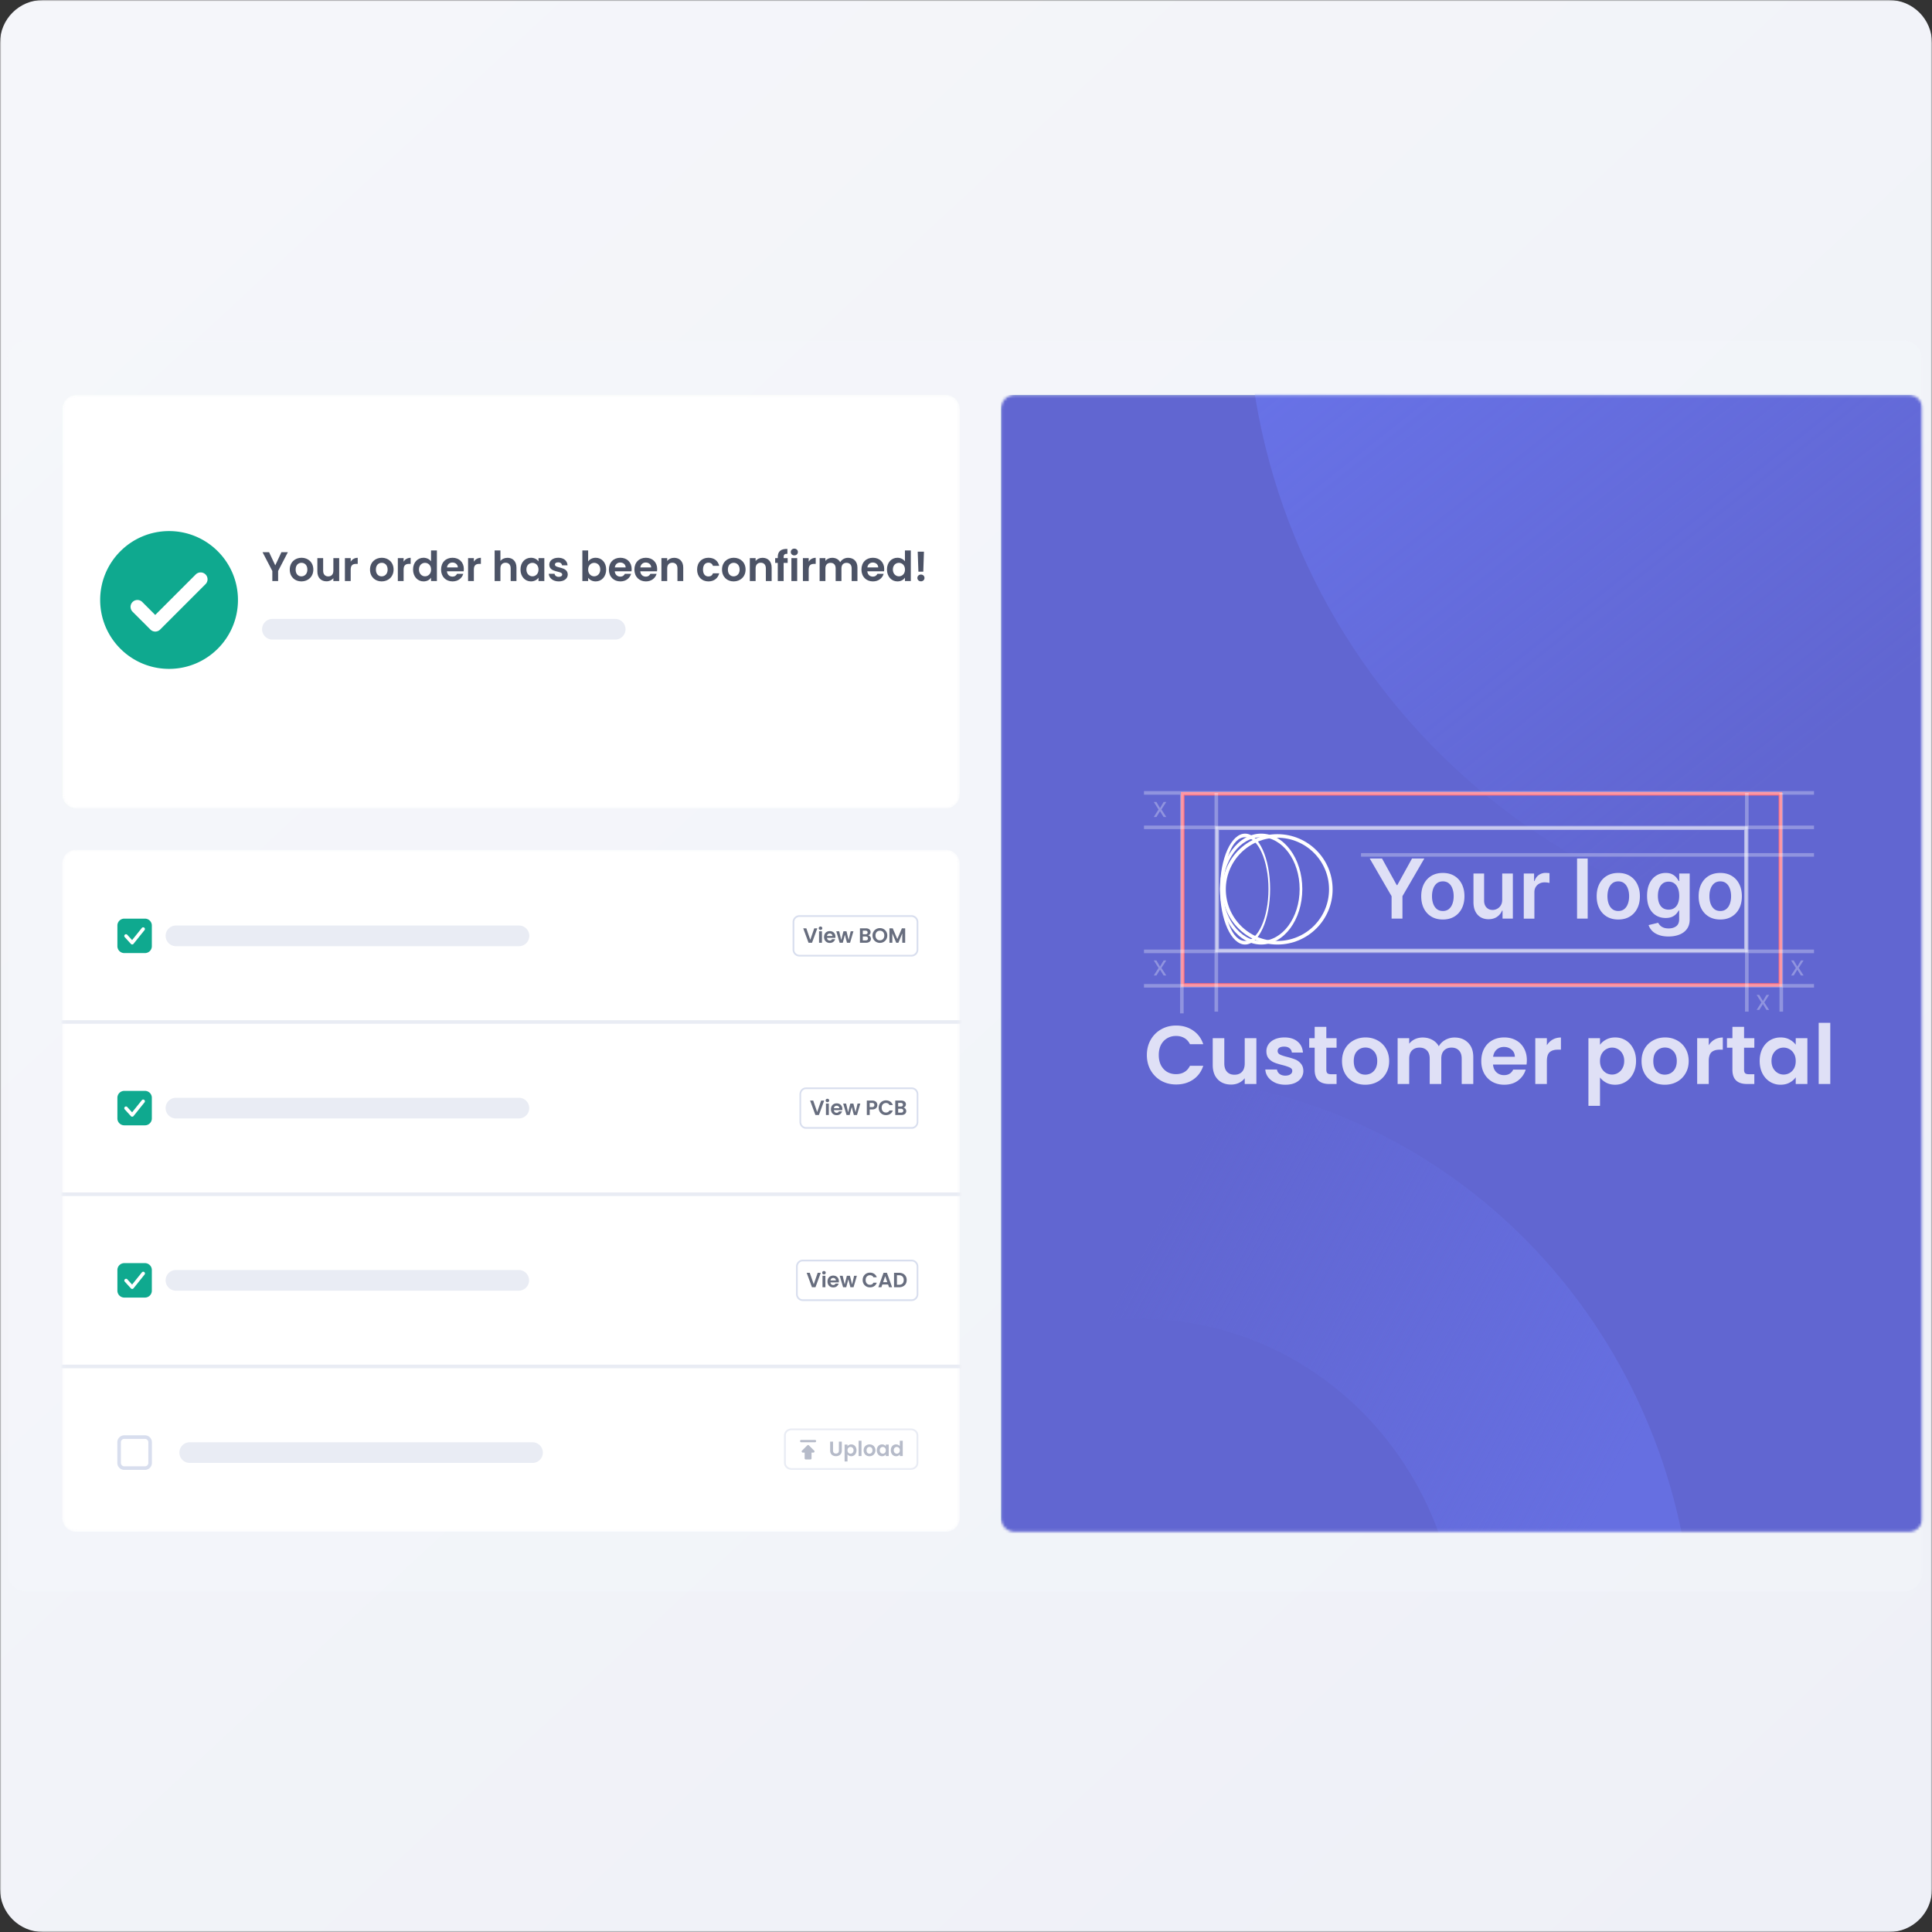 <svg xmlns="http://www.w3.org/2000/svg" width="720" height="720" fill="none"><rect width="100%" height="100%" fill="#333333" stroke="none"/><g clip-path="url(#a)"><mask id="b" width="720" height="720" x="0" y="0" maskUnits="userSpaceOnUse" style="mask-type:luminance"><path fill="#fff" d="M720 0H0v720h720V0z"/></mask><g mask="url(#b)"><path fill="url(#c)" d="M704 0H16C7.163 0 0 7.163 0 16v688c0 8.837 7.163 16 16 16h688c8.837 0 16-7.163 16-16V16c0-8.837-7.163-16-16-16z"/><mask id="d" width="715" height="468" x="2" y="126" maskUnits="userSpaceOnUse" style="mask-type:luminance"><path fill="#fff" d="M716.468 126.667H2.667v466.666h713.801V126.667z"/></mask><g mask="url(#d)"><path fill="#F5F6FA" fill-opacity=".3" d="M2.667 134.369a7.702 7.702 0 0 1 7.703-7.702h698.395a7.701 7.701 0 0 1 7.703 7.702V585.63a7.702 7.702 0 0 1-7.703 7.703H10.37a7.703 7.703 0 0 1-7.703-7.703V134.369z"/><mask id="e" width="335" height="255" x="23" y="316" maskUnits="userSpaceOnUse" style="mask-type:luminance"><path fill="#fff" d="M352.507 316.67H28.344a5.136 5.136 0 0 0-5.136 5.136V565.73c0 2.838 2.3 5.136 5.136 5.136h324.163a5.135 5.135 0 0 0 5.136-5.136V321.806c0-2.836-2.3-5.136-5.136-5.136z"/></mask><g mask="url(#e)"><path fill="#fff" d="M352.507 316.67H28.344a5.136 5.136 0 0 0-5.136 5.136V565.73c0 2.838 2.3 5.136 5.136 5.136h324.163a5.135 5.135 0 0 0 5.136-5.136V321.806c0-2.836-2.3-5.136-5.136-5.136z"/><path fill="#D8DEEE" fill-rule="evenodd" d="M46.318 536.228a1.26 1.26 0 0 0-1.26 1.26v7.703a1.26 1.26 0 0 0 1.26 1.258h7.703a1.26 1.26 0 0 0 1.259-1.258v-7.703a1.26 1.26 0 0 0-1.26-1.26h-7.702zm-2.593 1.26a2.593 2.593 0 0 1 2.593-2.593h7.703a2.593 2.593 0 0 1 2.592 2.593v7.703a2.592 2.592 0 0 1-2.592 2.592h-7.703a2.592 2.592 0 0 1-2.593-2.592v-7.703z" clip-rule="evenodd"/><path fill="#0FA98F" d="M54.02 342.348h-7.702a2.567 2.567 0 0 0-2.568 2.566v7.704a2.567 2.567 0 0 0 2.568 2.567h7.703a2.567 2.567 0 0 0 2.567-2.567v-7.704a2.567 2.567 0 0 0-2.568-2.566z"/><path fill="#fff" d="M53.88 346.601a.643.643 0 0 0-1.002-.804l-3.65 4.549-1.793-1.973a.641.641 0 1 0-.95.864l2.3 2.529a.641.641 0 0 0 .975-.03l4.12-5.135z"/><path fill="#E9ECF4" d="M193.315 344.916H65.575a3.85 3.85 0 1 0 0 7.702h127.74a3.852 3.852 0 1 0 0-7.702z"/><path fill="#0FA98F" d="M54.02 406.539h-7.702a2.567 2.567 0 0 0-2.568 2.568v7.702a2.567 2.567 0 0 0 2.568 2.567h7.703a2.567 2.567 0 0 0 2.567-2.567v-7.702a2.567 2.567 0 0 0-2.568-2.568z"/><path fill="#fff" d="M53.88 410.792a.643.643 0 0 0-1.002-.804l-3.65 4.549-1.793-1.973a.641.641 0 1 0-.95.864l2.3 2.529a.637.637 0 0 0 .494.209.638.638 0 0 0 .481-.24l4.12-5.134z"/><path fill="#E9ECF4" d="M193.315 409.106H65.575a3.851 3.851 0 1 0 0 7.703h127.74a3.852 3.852 0 1 0 0-7.703z"/><path fill="#0FA98F" d="M54.02 470.729h-7.702a2.567 2.567 0 0 0-2.568 2.568V481a2.567 2.567 0 0 0 2.568 2.566h7.703A2.567 2.567 0 0 0 56.587 481v-7.703a2.567 2.567 0 0 0-2.568-2.568z"/><path fill="#fff" d="M53.88 474.982a.641.641 0 0 0-1.002-.804l-3.65 4.55-1.793-1.974a.643.643 0 0 0-.95.864l2.3 2.53a.64.64 0 0 0 .975-.031l4.12-5.135z"/><path fill="#E9ECF4" d="M193.315 473.297H65.575a3.851 3.851 0 1 0 0 7.703h127.74a3.851 3.851 0 1 0 0-7.703zm5.134 64.191H70.709a3.85 3.85 0 1 0 0 7.702h127.74a3.851 3.851 0 0 0 0-7.702z"/><path fill="#E9ECF4" fill-rule="evenodd" d="M536.413 381.528H21.604v-1.334h514.809v1.334zm0 64.192H21.604v-1.334h514.809v1.334zm0 64.19H21.604v-1.333h514.809v1.333z" clip-rule="evenodd"/><path fill="#fff" d="M339.669 341.064h-41.724a2.568 2.568 0 0 0-2.568 2.568v10.269a2.568 2.568 0 0 0 2.568 2.568h41.724a2.568 2.568 0 0 0 2.568-2.568v-10.269a2.568 2.568 0 0 0-2.568-2.568z"/><path fill="#676D7E" d="m304.591 345.957-1.972 5.376h-1.31l-1.972-5.376h1.155l1.48 4.275 1.471-4.275h1.148zm1.193.601a.68.68 0 0 1-.477-.177.618.618 0 0 1-.186-.455c0-.18.062-.329.186-.446a.657.657 0 0 1 .477-.186c.189 0 .347.062.469.186.13.117.194.266.194.446s-.064.331-.194.455a.654.654 0 0 1-.469.177zm.532.508v4.267h-1.079v-4.267h1.079zm5.032 2.042c0 .153-.011.292-.031.416h-3.12c.026.308.134.549.324.724.19.174.423.261.7.261.402 0 .687-.172.856-.516h1.163c-.123.411-.36.751-.708 1.017-.349.262-.779.392-1.287.392a2.27 2.27 0 0 1-1.109-.269 1.987 1.987 0 0 1-.763-.777 2.4 2.4 0 0 1-.269-1.156c0-.442.089-.83.269-1.163.18-.333.431-.591.755-.771a2.26 2.26 0 0 1 1.117-.269c.406 0 .768.087 1.086.261.324.175.573.424.748.748.18.319.269.686.269 1.102zm-1.117-.308a.85.85 0 0 0-.3-.663 1.057 1.057 0 0 0-.716-.255.987.987 0 0 0-.679.247c-.179.16-.289.383-.331.671h2.026zm7.82-1.734-1.248 4.267h-1.163l-.779-2.98-.777 2.98h-1.171l-1.256-4.267h1.094l.756 3.251.816-3.251h1.14l.801 3.243.755-3.243h1.032zm5.469 1.51c.304.057.552.208.748.454.195.247.292.53.292.848 0 .287-.072.542-.215.763a1.401 1.401 0 0 1-.609.508 2.247 2.247 0 0 1-.947.184h-2.318v-5.376h2.217c.365 0 .679.059.94.177.268.118.468.283.601.494.139.21.208.449.208.716 0 .313-.085.574-.254.785-.164.211-.386.36-.663.447zm-1.972-.4h.987c.256 0 .454-.058.593-.17.139-.118.208-.285.208-.501 0-.216-.069-.383-.208-.5-.139-.119-.337-.177-.593-.177h-.987v1.348zm1.087 2.28c.261 0 .465-.062.608-.186.149-.122.224-.297.224-.524 0-.23-.078-.41-.231-.538-.155-.134-.363-.2-.624-.2h-1.064v1.448h1.087zm5.281.932a2.79 2.79 0 0 1-1.387-.355 2.657 2.657 0 0 1-1.001-.979 2.76 2.76 0 0 1-.371-1.424 2.71 2.71 0 0 1 1.372-2.396 2.79 2.79 0 0 1 1.387-.354c.508 0 .971.118 1.387.354.42.236.752.566.993.986.247.416.369.886.369 1.41 0 .528-.122 1.004-.369 1.424a2.6 2.6 0 0 1-.993.979 2.794 2.794 0 0 1-1.387.355zm0-.963c.323 0 .608-.072.855-.216.246-.149.438-.36.577-.632.139-.272.208-.588.208-.947 0-.36-.069-.673-.208-.94a1.486 1.486 0 0 0-.577-.624 1.666 1.666 0 0 0-.855-.216c-.324 0-.612.072-.863.216-.246.144-.44.352-.578.624-.139.267-.208.58-.208.94 0 .359.069.675.208.947.138.272.332.483.578.632.251.144.539.216.863.216zm9.413-4.468v5.376h-1.077v-3.496l-1.441 3.496h-.816l-1.448-3.496v3.496h-1.079v-5.376h1.224l1.711 3.997 1.71-3.997h1.216z"/><path fill="#fff" d="M339.669 405.254h-39.156a2.568 2.568 0 0 0-2.568 2.568v10.271a2.568 2.568 0 0 0 2.568 2.567h39.156a2.567 2.567 0 0 0 2.568-2.567v-10.271a2.568 2.568 0 0 0-2.568-2.568z"/><path fill="#676D7E" d="m307.159 410.148-1.972 5.377h-1.31l-1.972-5.377h1.155l1.48 4.274 1.471-4.274h1.148zm1.193.601a.676.676 0 0 1-.477-.178.616.616 0 0 1-.186-.454c0-.18.062-.33.186-.447a.656.656 0 0 1 .477-.185c.189 0 .347.061.469.185a.582.582 0 0 1 .194.447c0 .18-.066.33-.194.454a.65.65 0 0 1-.469.178zm.531.508v4.268h-1.078v-4.268h1.078zm5.033 2.041c0 .154-.011.292-.031.416h-3.12c.026.308.134.55.324.724.19.175.423.262.7.262.402 0 .686-.172.856-.516h1.163c-.124.41-.36.75-.709 1.017-.35.261-.778.393-1.286.393-.412 0-.781-.09-1.109-.27a1.97 1.97 0 0 1-.763-.778 2.392 2.392 0 0 1-.269-1.156c0-.441.089-.829.269-1.163.18-.333.431-.59.755-.77a2.26 2.26 0 0 1 1.117-.269c.406 0 .767.086 1.086.261.324.175.573.424.748.748.178.319.269.685.269 1.101zm-1.117-.308a.849.849 0 0 0-.3-.662 1.057 1.057 0 0 0-.718-.255.985.985 0 0 0-.677.246c-.18.16-.291.383-.331.671h2.026zm7.82-1.733-1.248 4.268h-1.163l-.779-2.982-.777 2.982h-1.172l-1.255-4.268h1.094l.754 3.251.818-3.251h1.14l.801 3.243.755-3.243h1.032zm6.34.555c0 .288-.07.557-.208.809a1.481 1.481 0 0 1-.64.608c-.287.155-.652.231-1.094.231h-.901v2.065h-1.079v-5.377h1.98c.416 0 .771.072 1.063.216.293.144.512.341.655.593.149.25.224.536.224.855zm-1.988.777c.298 0 .518-.067.662-.2.144-.139.216-.331.216-.577 0-.524-.293-.786-.878-.786h-.855v1.563h.855zm2.492.24c0-.529.117-1.002.354-1.418a2.56 2.56 0 0 1 .978-.978 2.777 2.777 0 0 1 1.394-.355c.602 0 1.127.155 1.579.463.452.308.768.733.948 1.278h-1.24a1.291 1.291 0 0 0-.524-.578 1.508 1.508 0 0 0-.771-.192c-.313 0-.593.074-.838.224a1.482 1.482 0 0 0-.571.616c-.133.267-.2.58-.2.94 0 .353.067.666.2.938.139.268.328.477.571.625.245.144.525.216.838.216.294 0 .55-.064.771-.192.225-.134.4-.33.524-.586h1.24c-.18.549-.496.978-.948 1.286-.447.304-.973.454-1.579.454-.513 0-.978-.114-1.394-.346a2.63 2.63 0 0 1-.978-.978 2.812 2.812 0 0 1-.354-1.417zm9.224-.063c.302.058.552.208.746.455.196.246.294.529.294.848 0 .287-.072.541-.216.763a1.417 1.417 0 0 1-.608.508 2.264 2.264 0 0 1-.948.185h-2.319v-5.377h2.219c.365 0 .677.058.94.177.266.118.466.283.601.493.139.211.208.45.208.716 0 .314-.085.575-.255.785a1.306 1.306 0 0 1-.662.447zm-1.972-.4h.986c.256 0 .454-.056.592-.169.139-.119.208-.285.208-.501 0-.215-.069-.383-.208-.5-.138-.119-.336-.178-.592-.178h-.986v1.348zm1.086 2.28c.262 0 .464-.061.608-.185.15-.123.224-.297.224-.524 0-.231-.077-.411-.232-.539-.153-.133-.361-.2-.624-.2h-1.062v1.448h1.086z"/><path fill="#fff" d="M339.669 469.445h-40.44a2.568 2.568 0 0 0-2.568 2.568v10.271a2.568 2.568 0 0 0 2.568 2.567h40.44a2.568 2.568 0 0 0 2.568-2.567v-10.271a2.568 2.568 0 0 0-2.568-2.568z"/><path fill="#676D7E" d="m305.875 474.338-1.972 5.378h-1.31l-1.972-5.378h1.155l1.48 4.275 1.471-4.275h1.148zm1.193.602a.676.676 0 0 1-.477-.178.616.616 0 0 1-.186-.454c0-.18.062-.328.186-.447a.66.66 0 0 1 .477-.185c.189 0 .347.062.469.185.13.119.194.267.194.447a.6.6 0 0 1-.194.454.65.65 0 0 1-.469.178zm.531.508v4.268h-1.078v-4.268h1.078zm5.033 2.041c0 .155-.011.293-.031.416h-3.12c.026.308.134.549.324.724.19.175.423.261.7.261.402 0 .687-.172.856-.516h1.163c-.123.412-.36.751-.709 1.018-.348.261-.778.393-1.286.393a2.27 2.27 0 0 1-1.109-.271 1.987 1.987 0 0 1-.763-.777 2.395 2.395 0 0 1-.269-1.156c0-.441.089-.829.269-1.163.18-.333.431-.59.755-.77a2.26 2.26 0 0 1 1.117-.27c.406 0 .767.088 1.086.263.324.173.573.423.748.747.178.318.269.685.269 1.101zm-1.117-.308a.85.85 0 0 0-.3-.663 1.058 1.058 0 0 0-.716-.254.987.987 0 0 0-.679.246c-.18.16-.289.383-.331.671h2.026zm7.82-1.733-1.248 4.268h-1.163l-.779-2.982-.777 2.982h-1.171l-1.256-4.268h1.094l.754 3.25.818-3.25h1.14l.801 3.242.755-3.242h1.032zm2.157 1.572c0-.53.119-1.002.355-1.418.241-.421.566-.748.978-.978.415-.236.88-.355 1.394-.355.601 0 1.128.155 1.578.463.452.308.768.734.948 1.278h-1.24a1.262 1.262 0 0 0-.524-.577 1.495 1.495 0 0 0-.77-.193 1.58 1.58 0 0 0-.839.224 1.501 1.501 0 0 0-.571.616c-.133.266-.2.58-.2.94 0 .353.067.666.2.938.139.268.33.476.571.624.247.144.525.216.839.216.293 0 .55-.064.77-.192.227-.133.402-.329.524-.585h1.24c-.18.549-.496.977-.948 1.285-.446.304-.972.455-1.578.455-.514 0-.979-.115-1.394-.347a2.613 2.613 0 0 1-.978-.977 2.823 2.823 0 0 1-.355-1.417zm9.472 1.67h-2.141l-.355 1.026h-1.132l1.933-5.386h1.255l1.933 5.386h-1.14l-.353-1.026zm-.293-.862-.778-2.25-.778 2.25h1.556zm4.389-3.49c.565 0 1.06.111 1.487.332.432.22.762.536.993.947.236.405.355.879.355 1.417 0 .54-.119 1.012-.355 1.418a2.344 2.344 0 0 1-.993.932c-.427.221-.922.332-1.487.332h-1.88v-5.378h1.88zm-.039 4.46c.566 0 1.002-.153 1.31-.461.308-.309.462-.743.462-1.303 0-.56-.154-.996-.462-1.309-.308-.319-.744-.477-1.31-.477h-.762v3.55h.762z"/><path fill="#fff" d="M339.669 532.352h-44.933a2.567 2.567 0 0 0-2.568 2.568v10.27a2.567 2.567 0 0 0 2.568 2.567h44.933a2.567 2.567 0 0 0 2.568-2.567v-10.27a2.568 2.568 0 0 0-2.568-2.568z"/><path fill="#B6BBC9" d="M303.119 541.339h-.68v2.14a.43.43 0 0 1-.428.427h-1.712a.43.43 0 0 1-.428-.427v-2.14h-.68a.43.43 0 0 1-.304-.733l1.964-1.964a.429.429 0 0 1 .604 0l1.964 1.964a.429.429 0 0 1-.3.733zm-4.96-4.28c0-.235.193-.427.428-.427h5.136a.43.43 0 0 1 .428.427.429.429 0 0 1-.428.427h-5.136a.428.428 0 0 1-.428-.427zm12.293.187v3.327c0 .365.095.645.285.84.19.191.458.285.802.285.349 0 .618-.094.808-.285.19-.195.285-.475.285-.84v-3.327h1.087v3.32c0 .456-.1.844-.302 1.163a1.843 1.843 0 0 1-.793.708 2.48 2.48 0 0 1-1.101.239c-.4 0-.766-.079-1.094-.239a1.826 1.826 0 0 1-.77-.708c-.19-.319-.286-.707-.286-1.163v-3.32h1.079zm5.387 1.726c.138-.196.328-.358.569-.486.247-.133.527-.201.84-.201.364 0 .693.091.985.271.299.178.532.436.702.769.174.329.262.712.262 1.148 0 .437-.088.824-.262 1.164-.17.333-.403.592-.702.777a1.795 1.795 0 0 1-.985.278c-.313 0-.591-.064-.832-.192a1.802 1.802 0 0 1-.577-.486v2.642h-1.079v-6.302h1.079v.618zm2.256 1.501c0-.256-.054-.477-.162-.663a1.046 1.046 0 0 0-.416-.43 1.086 1.086 0 0 0-1.109.008 1.126 1.126 0 0 0-.416.43 1.39 1.39 0 0 0-.153.671c0 .256.05.48.153.669.108.191.247.338.416.44.175.098.36.146.555.146.2 0 .385-.051.554-.154.175-.102.314-.249.416-.438.108-.191.162-.416.162-.679zm2.964-3.551v5.7h-1.079v-5.7h1.079zm2.961 5.77c-.412 0-.781-.09-1.109-.27a2.022 2.022 0 0 1-.779-.778 2.355 2.355 0 0 1-.277-1.155c0-.437.094-.823.285-1.156.195-.333.46-.591.793-.771a2.28 2.28 0 0 1 1.118-.277c.41 0 .782.093 1.116.277.334.18.596.438.786.771.195.333.292.719.292 1.156 0 .436-.1.821-.3 1.155a2.038 2.038 0 0 1-.801.778c-.333.18-.708.27-1.124.27zm0-.94a1.055 1.055 0 0 0 .963-.57c.102-.19.153-.421.153-.693 0-.407-.108-.717-.323-.932a1.032 1.032 0 0 0-.778-.332c-.308 0-.567.111-.778.332-.205.215-.308.525-.308.932 0 .405.1.719.3.94.206.215.463.323.771.323zm2.739-1.279c0-.431.085-.813.254-1.148.175-.333.408-.591.702-.769.297-.18.629-.271.993-.271a1.719 1.719 0 0 1 1.409.679v-.61h1.087v4.268h-1.087v-.624c-.138.2-.33.367-.577.502a1.765 1.765 0 0 1-.84.192 1.82 1.82 0 0 1-.985-.278 1.984 1.984 0 0 1-.702-.777 2.578 2.578 0 0 1-.254-1.164zm3.358.016c0-.263-.05-.485-.153-.671a1.052 1.052 0 0 0-.416-.43 1.093 1.093 0 0 0-.563-.155 1.086 1.086 0 0 0-.97.577 1.348 1.348 0 0 0-.155.663c0 .257.052.483.155.679.108.189.246.336.416.438.174.103.36.154.554.154.2 0 .388-.048.563-.146a1.11 1.11 0 0 0 .416-.432c.103-.189.153-.416.153-.677zm1.863-.016c0-.431.084-.813.253-1.148a1.882 1.882 0 0 1 2.496-.855c.252.119.452.278.602.478v-2.026h1.093v5.7h-1.093v-.632c-.134.211-.322.38-.563.51a1.765 1.765 0 0 1-.84.192 1.82 1.82 0 0 1-.985-.278 1.972 1.972 0 0 1-.71-.777 2.578 2.578 0 0 1-.253-1.164zm3.359.016c0-.263-.052-.485-.155-.671a1.052 1.052 0 0 0-.416-.43 1.088 1.088 0 0 0-.563-.155 1.088 1.088 0 0 0-.97.577 1.348 1.348 0 0 0-.154.663c0 .257.051.483.154.679.108.189.246.336.416.438.174.103.36.154.554.154.202 0 .388-.048.563-.146a1.11 1.11 0 0 0 .416-.432c.103-.189.155-.416.155-.677z"/><path fill="#D8DEEE" fill-rule="evenodd" d="M339.669 341.705h-41.724a1.926 1.926 0 0 0-1.925 1.927v10.269c0 1.064.861 1.927 1.925 1.927h41.724a1.926 1.926 0 0 0 1.926-1.927v-10.269a1.926 1.926 0 0 0-1.926-1.927zm-41.724-.641a2.568 2.568 0 0 0-2.568 2.568v10.269a2.568 2.568 0 0 0 2.568 2.568h41.724a2.568 2.568 0 0 0 2.568-2.568v-10.269a2.568 2.568 0 0 0-2.568-2.568h-41.724zm41.864 64.832h-39.437c-1.005 0-1.82.862-1.82 1.926v10.271c0 1.063.815 1.925 1.82 1.925h39.437c1.006 0 1.822-.862 1.822-1.925v-10.271c0-1.064-.816-1.926-1.822-1.926zm-39.437-.642c-1.34 0-2.427 1.15-2.427 2.568v10.271c0 1.417 1.087 2.567 2.427 2.567h39.437c1.342 0 2.428-1.15 2.428-2.567v-10.271c0-1.418-1.086-2.568-2.428-2.568h-39.437zm39.368 64.833h-40.581c-1.035 0-1.872.862-1.872 1.926v10.271c0 1.063.837 1.925 1.872 1.925h40.581c1.033 0 1.872-.862 1.872-1.925v-10.271c0-1.064-.839-1.926-1.872-1.926zm-40.581-.642c-1.379 0-2.498 1.15-2.498 2.568v10.271c0 1.417 1.119 2.567 2.498 2.567h40.581c1.379 0 2.497-1.15 2.497-2.567v-10.271c0-1.418-1.118-2.568-2.497-2.568h-40.581z" clip-rule="evenodd"/><path fill="#E9ECF4" fill-rule="evenodd" d="M339.493 532.994h-44.581c-1.137 0-2.059.862-2.059 1.926v10.27c0 1.064.922 1.926 2.059 1.926h44.581c1.136 0 2.058-.862 2.058-1.926v-10.27c0-1.064-.922-1.926-2.058-1.926zm-44.581-.642c-1.516 0-2.744 1.149-2.744 2.568v10.27c0 1.418 1.228 2.567 2.744 2.567h44.581c1.515 0 2.744-1.149 2.744-2.567v-10.27c0-1.419-1.229-2.568-2.744-2.568h-44.581z" clip-rule="evenodd"/></g><mask id="f" width="335" height="155" x="23" y="147" maskUnits="userSpaceOnUse" style="mask-type:luminance"><path fill="#fff" d="M352.507 147.208H28.344a5.135 5.135 0 0 0-5.136 5.135v143.788c0 2.836 2.3 5.134 5.136 5.134h324.163a5.135 5.135 0 0 0 5.136-5.134V152.343c0-2.836-2.3-5.135-5.136-5.135z"/></mask><g mask="url(#f)"><path fill="url(#g)" d="M352.507 147.208H28.344a5.135 5.135 0 0 0-5.136 5.135v143.788c0 2.836 2.3 5.134 5.136 5.134h324.163a5.135 5.135 0 0 0 5.136-5.134V152.343c0-2.836-2.3-5.135-5.136-5.135z"/><path fill="#fff" d="M352.507 147.208H28.344a5.135 5.135 0 0 0-5.136 5.135v143.788c0 2.836 2.3 5.134 5.136 5.134h324.163a5.135 5.135 0 0 0 5.136-5.134V152.343c0-2.836-2.3-5.135-5.136-5.135z"/><path fill="#0FA98F" fill-rule="evenodd" d="M63.007 197.918c-14.173 0-25.676 11.503-25.676 25.676 0 14.174 11.503 25.676 25.676 25.676 14.173 0 25.676-11.502 25.676-25.676 0-14.173-11.503-25.676-25.676-25.676zm9.943 16.158-15.097 15.097-4.827-4.828a2.558 2.558 0 0 0-3.62 0 2.558 2.558 0 0 0 0 3.621l6.65 6.65a2.558 2.558 0 0 0 3.62 0l16.92-16.92a2.557 2.557 0 0 0 0-3.62 2.587 2.587 0 0 0-3.646 0z" clip-rule="evenodd"/></g><path fill="#4C5366" d="m101.49 212.791-3.651-7.011h2.434l2.31 4.915 2.296-4.915h2.403l-3.635 7.011v3.742h-2.157v-3.742zm15.278-.524c0 2.68-1.972 4.405-4.452 4.405-2.465 0-4.329-1.725-4.329-4.405 0-2.696 1.926-4.407 4.391-4.407s4.39 1.711 4.39 4.407zm-6.593 0c0 1.694.986 2.526 2.141 2.526 1.14 0 2.234-.832 2.234-2.526 0-1.711-1.063-2.527-2.203-2.527s-2.172.816-2.172 2.527zm16.233-4.268v8.534h-2.172v-1.077c-.539.724-1.479 1.185-2.542 1.185-1.988 0-3.42-1.293-3.42-3.636v-5.006h2.157v4.698c0 1.372.754 2.111 1.894 2.111 1.171 0 1.911-.739 1.911-2.111v-4.698h2.172zm4.285 4.282v4.252h-2.157v-8.534h2.157v1.325c.539-.879 1.432-1.448 2.619-1.448v2.264h-.57c-1.279 0-2.049.493-2.049 2.141zm15.984-.014c0 2.68-1.972 4.405-4.452 4.405-2.465 0-4.329-1.725-4.329-4.405 0-2.696 1.925-4.407 4.391-4.407 2.465 0 4.39 1.711 4.39 4.407zm-6.593 0c0 1.694.985 2.526 2.141 2.526 1.14 0 2.234-.832 2.234-2.526 0-1.711-1.063-2.527-2.203-2.527s-2.172.816-2.172 2.527zm10.332.014v4.252h-2.157v-8.534h2.157v1.325c.539-.879 1.432-1.448 2.619-1.448v2.264h-.57c-1.278 0-2.049.493-2.049 2.141zm3.517-.045c0-2.665 1.726-4.376 3.912-4.376 1.126 0 2.204.524 2.79 1.325v-4.052h2.188v11.4h-2.188v-1.262c-.508.785-1.464 1.401-2.804 1.401-2.172 0-3.898-1.771-3.898-4.436zm6.716.031c0-1.618-1.077-2.512-2.264-2.512-1.156 0-2.249.864-2.249 2.481s1.093 2.541 2.249 2.541c1.187 0 2.264-.893 2.264-2.51zm7.947-2.635c-1.033 0-1.849.663-2.019 1.833h4.052c-.03-1.124-.925-1.833-2.033-1.833zm4.051 4.221c-.462 1.571-1.879 2.819-3.99 2.819-2.481 0-4.282-1.725-4.282-4.405 0-2.696 1.756-4.407 4.282-4.407 2.464 0 4.206 1.68 4.206 4.221 0 .278-.015.555-.062.832h-6.24c.108 1.264.971 1.972 2.05 1.972.924 0 1.433-.462 1.71-1.032h2.326zm3.948-1.572v4.252h-2.158v-8.534h2.158v1.325c.538-.879 1.432-1.448 2.618-1.448v2.264h-.57c-1.279 0-2.048.493-2.048 2.141zm7.741 4.252v-11.4h2.157v3.93c.555-.726 1.51-1.187 2.65-1.187 1.925 0 3.328 1.293 3.328 3.651v5.006h-2.158v-4.713c0-1.372-.754-2.111-1.894-2.111-1.171 0-1.926.739-1.926 2.111v4.713h-2.157zm9.632-4.297c0-2.665 1.725-4.376 3.897-4.376 1.371 0 2.311.648 2.819 1.356v-1.217h2.172v8.534h-2.172v-1.248c-.508.74-1.479 1.387-2.835 1.387-2.156 0-3.881-1.771-3.881-4.436zm6.716.031c0-1.618-1.079-2.512-2.264-2.512-1.156 0-2.249.864-2.249 2.481s1.093 2.541 2.249 2.541c1.185 0 2.264-.893 2.264-2.51zm10.903 1.833c0 1.463-1.279 2.572-3.359 2.572-2.141 0-3.635-1.248-3.728-2.835h2.172c.077.648.679 1.14 1.541 1.14.847 0 1.31-.384 1.31-.877 0-1.525-4.822-.555-4.822-3.683 0-1.417 1.263-2.557 3.374-2.557 2.064 0 3.312 1.125 3.436 2.82h-2.066c-.061-.663-.585-1.109-1.432-1.109-.801 0-1.217.322-1.217.816 0 1.556 4.729.585 4.791 3.713zm7.598-4.853c.524-.786 1.526-1.387 2.819-1.387 2.188 0 3.899 1.711 3.899 4.376s-1.711 4.436-3.899 4.436c-1.34 0-2.295-.616-2.819-1.355v1.216h-2.157v-11.4h2.157v4.114zm4.514 2.989c0-1.617-1.094-2.481-2.264-2.481-1.156 0-2.25.894-2.25 2.512 0 1.617 1.094 2.51 2.25 2.51 1.17 0 2.264-.924 2.264-2.541zm7.437-2.604c-1.032 0-1.848.663-2.017 1.833h4.05c-.03-1.124-.924-1.833-2.033-1.833zm4.052 4.221c-.463 1.571-1.88 2.819-3.989 2.819-2.482 0-4.284-1.725-4.284-4.405 0-2.696 1.757-4.407 4.284-4.407 2.464 0 4.205 1.68 4.205 4.221 0 .278-.016.555-.061.832h-6.24c.108 1.264.97 1.972 2.049 1.972.924 0 1.432-.462 1.709-1.032h2.327zm5.456-4.221c-1.032 0-1.848.663-2.017 1.833h4.05c-.03-1.124-.924-1.833-2.033-1.833zm4.052 4.221c-.463 1.571-1.88 2.819-3.991 2.819-2.48 0-4.282-1.725-4.282-4.405 0-2.696 1.757-4.407 4.282-4.407 2.466 0 4.207 1.68 4.207 4.221 0 .278-.016.555-.061.832h-6.24c.108 1.264.97 1.972 2.049 1.972.924 0 1.432-.462 1.709-1.032h2.327zm7.768 2.68v-4.713c0-1.372-.755-2.111-1.895-2.111-1.17 0-1.926.739-1.926 2.111v4.713h-2.156v-8.534h2.156v1.064c.554-.726 1.48-1.187 2.573-1.187 1.987 0 3.404 1.293 3.404 3.651v5.006h-2.156zm7.324-4.266c0-2.682 1.756-4.407 4.221-4.407 2.126 0 3.559 1.109 4.022 3.02h-2.327c-.247-.724-.817-1.187-1.711-1.187-1.201 0-2.002.91-2.002 2.574 0 1.664.801 2.557 2.002 2.557.894 0 1.448-.401 1.711-1.171h2.327c-.463 1.818-1.896 3.019-4.022 3.019-2.465 0-4.221-1.725-4.221-4.405zm18.064 0c0 2.68-1.972 4.405-4.452 4.405-2.465 0-4.329-1.725-4.329-4.405 0-2.696 1.925-4.407 4.39-4.407 2.466 0 4.391 1.711 4.391 4.407zm-6.593 0c0 1.694.985 2.526 2.141 2.526 1.14 0 2.233-.832 2.233-2.526 0-1.711-1.062-2.527-2.202-2.527s-2.172.816-2.172 2.527zm14.153 4.266v-4.713c0-1.372-.755-2.111-1.896-2.111-1.171 0-1.925.739-1.925 2.111v4.713h-2.156v-8.534h2.156v1.064c.554-.726 1.478-1.187 2.573-1.187 1.987 0 3.404 1.293 3.404 3.651v5.006h-2.156zm4.439 0v-6.762h-.971v-1.772h.971v-.431c0-2.096 1.185-3.067 3.589-3.004v1.817c-1.048-.03-1.401.308-1.401 1.264v.354h1.493v1.772h-1.493v6.762h-2.188zm5.078 0v-8.534h2.158v8.534h-2.158zm1.095-9.55c-.771 0-1.325-.555-1.325-1.264 0-.708.554-1.263 1.325-1.263.755 0 1.324.555 1.324 1.263 0 .709-.569 1.264-1.324 1.264zm5.351 5.298v4.252h-2.158v-8.534h2.158v1.325c.538-.879 1.432-1.448 2.618-1.448v2.264h-.569c-1.279 0-2.049.493-2.049 2.141zm16.01 4.252v-4.713c0-1.356-.754-2.065-1.894-2.065-1.156 0-1.911.709-1.911 2.065v4.713h-2.156v-4.713c0-1.356-.755-2.065-1.895-2.065-1.172 0-1.926.709-1.926 2.065v4.713h-2.156v-8.534h2.156v1.032c.54-.708 1.448-1.155 2.512-1.155 1.324 0 2.418.569 3.004 1.633.554-.97 1.678-1.633 2.926-1.633 2.05 0 3.498 1.293 3.498 3.651v5.006h-2.158zm7.871-6.901c-1.032 0-1.848.663-2.019 1.833h4.052c-.03-1.124-.924-1.833-2.033-1.833zm4.052 4.221c-.463 1.571-1.88 2.819-3.991 2.819-2.48 0-4.282-1.725-4.282-4.405 0-2.696 1.756-4.407 4.282-4.407 2.466 0 4.207 1.68 4.207 4.221 0 .278-.016.555-.063.832h-6.238c.108 1.264.97 1.972 2.049 1.972.924 0 1.432-.462 1.709-1.032h2.327zm1.235-1.617c0-2.665 1.725-4.376 3.913-4.376 1.124 0 2.203.524 2.788 1.325v-4.052h2.188v11.4h-2.188v-1.262c-.508.785-1.463 1.401-2.804 1.401-2.172 0-3.897-1.771-3.897-4.436zm6.717.031c0-1.618-1.079-2.512-2.265-2.512-1.155 0-2.25.864-2.25 2.481s1.095 2.541 2.25 2.541c1.186 0 2.265-.893 2.265-2.51zm5.003.77-.262-7.441h2.326l-.247 7.441h-1.817zm2.265 2.342c0 .708-.555 1.262-1.311 1.262-.785 0-1.34-.554-1.34-1.262 0-.71.555-1.264 1.34-1.264.756 0 1.311.554 1.311 1.264z"/><path fill="#E9ECF4" d="M229.26 230.656H101.521a3.85 3.85 0 1 0 0 7.702H229.26a3.851 3.851 0 1 0 0-7.702z"/><mask id="h" width="344" height="424" x="373" y="147" maskUnits="userSpaceOnUse" style="mask-type:luminance"><path fill="#fff" d="M711.332 147.208H378.183a5.136 5.136 0 0 0-5.136 5.135v413.388c0 2.837 2.3 5.136 5.136 5.136h333.149a5.135 5.135 0 0 0 5.135-5.136V152.343a5.135 5.135 0 0 0-5.135-5.135z"/></mask><g mask="url(#h)"><path fill="#0FA98F" d="M711.332 147.208H378.183a5.136 5.136 0 0 0-5.136 5.135v413.388c0 2.837 2.3 5.136 5.136 5.136h333.149a5.135 5.135 0 0 0 5.135-5.136V152.343a5.135 5.135 0 0 0-5.135-5.135z"/><path fill="#6166D1" d="M1143.34 147.208H373.047v770.288h770.293V147.208z"/><path fill="url(#i)" d="M381.495 405.812c45.4-10.069 92.916-3.816 134.722 17.731 41.807 21.546 75.412 57.102 95.28 100.809 19.868 43.708 24.816 92.961 14.027 139.649-10.789 46.69-36.671 88.027-73.383 117.206-36.712 29.181-82.065 44.464-128.589 43.334-46.524-1.136-91.447-18.614-127.367-49.561-35.921-30.949-60.698-73.521-70.252-120.704-9.553-47.184-3.313-96.165 17.692-138.879l78.016 41.616c-12.036 24.475-15.612 52.542-10.137 79.579 5.475 27.036 19.672 51.429 40.256 69.164 20.583 17.733 46.323 27.749 72.981 28.399 26.659.649 52.647-8.108 73.683-24.83 21.036-16.72 35.867-40.408 42.049-67.16 6.183-26.753 3.348-54.976-8.037-80.021-11.384-25.044-30.64-45.417-54.596-57.764-23.956-12.347-51.184-15.931-77.197-10.16l-19.148-88.408z"/><path fill="url(#j)" d="M675.501 349.68c133.387 18.884 256.29-72.667 274.512-204.483 18.222-131.815-75.137-253.981-208.524-272.864C608.103-146.551 485.2-55.001 466.977 76.815 448.755 208.63 542.115 330.796 675.501 349.68z"/><path fill="#fff" fill-opacity=".8" d="M427.404 393.186c0-2.116.472-4.005 1.417-5.669.966-1.684 2.27-2.989 3.914-3.913 1.662-.946 3.522-1.418 5.576-1.418 2.404 0 4.509.616 6.316 1.85 1.808 1.232 3.072 2.937 3.79 5.114h-4.961c-.492-1.028-1.191-1.797-2.095-2.312-.882-.513-1.91-.769-3.081-.769-1.253 0-2.372.297-3.359.893-.965.575-1.725 1.396-2.28 2.466-.533 1.068-.801 2.32-.801 3.758 0 1.418.268 2.671.801 3.759.555 1.068 1.315 1.9 2.28 2.496.987.575 2.106.863 3.359.863 1.171 0 2.199-.258 3.081-.771.904-.533 1.603-1.315 2.095-2.341h4.961c-.718 2.197-1.982 3.913-3.79 5.145-1.787 1.212-3.892 1.817-6.316 1.817-2.054 0-3.914-.461-5.576-1.385a10.521 10.521 0 0 1-3.914-3.913c-.945-1.664-1.417-3.554-1.417-5.67zm40.812-6.285v17.069h-4.344v-2.157c-.555.74-1.284 1.325-2.188 1.756-.883.412-1.848.617-2.896.617-1.336 0-2.516-.277-3.544-.832-1.027-.576-1.837-1.408-2.433-2.496-.576-1.109-.863-2.424-.863-3.944v-10.013h4.313v9.397c0 1.356.339 2.403 1.018 3.143.677.719 1.601 1.079 2.772 1.079 1.192 0 2.126-.36 2.804-1.079.678-.74 1.017-1.787 1.017-3.143v-9.397h4.344zm10.788 17.347c-1.397 0-2.649-.247-3.759-.74-1.109-.514-1.993-1.202-2.65-2.064a5.255 5.255 0 0 1-1.047-2.866h4.344c.083.658.4 1.202.955 1.634.576.43 1.284.646 2.126.646.822 0 1.459-.164 1.911-.493.472-.328.708-.749.708-1.263 0-.554-.288-.965-.863-1.233-.554-.287-1.448-.595-2.68-.924-1.274-.308-2.321-.627-3.142-.955a5.587 5.587 0 0 1-2.096-1.51c-.575-.678-.863-1.592-.863-2.742 0-.945.267-1.808.801-2.588.555-.781 1.335-1.397 2.342-1.849 1.026-.452 2.229-.677 3.605-.677 2.033 0 3.656.513 4.868 1.54 1.212 1.006 1.88 2.372 2.003 4.098h-4.128c-.063-.678-.35-1.212-.863-1.602-.493-.411-1.161-.616-2.004-.616-.78 0-1.385.144-1.817.43-.411.288-.616.688-.616 1.202 0 .576.288 1.017.862 1.325.575.288 1.468.585 2.68.893 1.234.308 2.25.627 3.051.956a5.2 5.2 0 0 1 2.064 1.54c.596.679.904 1.582.925 2.712a4.46 4.46 0 0 1-.832 2.65c-.534.78-1.314 1.397-2.341 1.849-1.007.431-2.188.647-3.544.647zm15.28-13.804v8.257c0 .576.133.996.4 1.264.288.247.76.369 1.417.369h2.003v3.636h-2.711c-3.636 0-5.453-1.766-5.453-5.3v-8.226h-2.033v-3.543h2.033v-4.221h4.344v4.221h3.82v3.543h-3.82zm14.503 13.804c-1.643 0-3.122-.36-4.436-1.079a8.092 8.092 0 0 1-3.112-3.112c-.74-1.335-1.11-2.876-1.11-4.621 0-1.747.38-3.287 1.14-4.623a8.024 8.024 0 0 1 3.174-3.08c1.334-.74 2.824-1.109 4.468-1.109 1.642 0 3.132.369 4.468 1.109a7.824 7.824 0 0 1 3.142 3.08c.78 1.336 1.171 2.876 1.171 4.623 0 1.745-.401 3.286-1.201 4.621a8.204 8.204 0 0 1-3.206 3.112c-1.334.719-2.834 1.079-4.498 1.079zm0-3.759c.781 0 1.51-.185 2.188-.555.698-.39 1.253-.965 1.664-1.725.41-.76.616-1.685.616-2.773 0-1.623-.431-2.866-1.294-3.728-.842-.884-1.88-1.326-3.112-1.326-1.233 0-2.27.442-3.112 1.326-.822.862-1.233 2.105-1.233 3.728 0 1.622.401 2.876 1.203 3.758.821.863 1.848 1.295 3.08 1.295zm33.268-13.835c2.094 0 3.778.647 5.052 1.942 1.294 1.273 1.941 3.06 1.941 5.361v10.013h-4.313v-9.428c0-1.336-.339-2.352-1.018-3.05-.677-.719-1.601-1.079-2.772-1.079-1.17 0-2.105.36-2.804 1.079-.678.698-1.017 1.714-1.017 3.05v9.428h-4.313v-9.428c0-1.336-.339-2.352-1.018-3.05-.677-.719-1.601-1.079-2.772-1.079-1.192 0-2.137.36-2.834 1.079-.679.698-1.018 1.714-1.018 3.05v9.428h-4.313v-17.069h4.313v2.064a5.769 5.769 0 0 1 2.127-1.695c.883-.41 1.848-.616 2.896-.616 1.335 0 2.527.287 3.573.863a5.845 5.845 0 0 1 2.435 2.403c.555-.986 1.356-1.776 2.403-2.372a6.97 6.97 0 0 1 3.452-.894zm26.954 8.411c0 .617-.041 1.172-.122 1.664h-12.479c.103 1.233.533 2.199 1.293 2.897.76.698 1.695 1.047 2.804 1.047 1.603 0 2.743-.688 3.42-2.064h4.654c-.494 1.643-1.439 2.999-2.835 4.067-1.397 1.048-3.112 1.572-5.145 1.572-1.644 0-3.123-.36-4.438-1.079-1.294-.74-2.31-1.777-3.05-3.112-.719-1.335-1.079-2.876-1.079-4.621 0-1.767.36-3.318 1.079-4.654.718-1.334 1.725-2.361 3.02-3.081 1.293-.719 2.782-1.077 4.468-1.077 1.622 0 3.07.349 4.344 1.046a7.23 7.23 0 0 1 2.988 2.99c.72 1.273 1.078 2.742 1.078 4.405zm-4.466-1.232c-.022-1.109-.422-1.992-1.203-2.649-.78-.679-1.735-1.018-2.865-1.018-1.068 0-1.972.33-2.711.987-.72.636-1.161 1.529-1.325 2.68h8.104zm11.929-4.283a6.105 6.105 0 0 1 2.157-2.126c.903-.514 1.931-.77 3.08-.77v4.53h-1.14c-1.354 0-2.382.318-3.08.954-.678.638-1.017 1.747-1.017 3.328v8.504h-4.313v-17.069h4.313v2.649zm19.799-.185c.554-.78 1.314-1.427 2.28-1.941.986-.534 2.105-.8 3.358-.8 1.459 0 2.774.358 3.944 1.077 1.191.72 2.126 1.747 2.804 3.081.699 1.315 1.048 2.846 1.048 4.592 0 1.746-.349 3.296-1.048 4.652-.678 1.335-1.613 2.372-2.804 3.112-1.17.74-2.485 1.11-3.944 1.11-1.253 0-2.362-.258-3.328-.771-.944-.513-1.714-1.16-2.31-1.941v10.569h-4.314v-25.204h4.314v2.464zm9.028 6.009c0-1.028-.216-1.91-.647-2.65-.411-.76-.965-1.335-1.664-1.726a4.374 4.374 0 0 0-2.219-.585c-.78 0-1.52.205-2.218.616-.678.391-1.232.965-1.664 1.725-.411.76-.616 1.654-.616 2.682 0 1.026.205 1.92.616 2.68.432.76.986 1.345 1.664 1.756.698.39 1.438.585 2.218.585.802 0 1.54-.205 2.219-.616.699-.411 1.253-.996 1.664-1.756.431-.76.647-1.664.647-2.711zm15.12 8.874c-1.643 0-3.123-.36-4.438-1.079a8.099 8.099 0 0 1-3.112-3.112c-.738-1.335-1.108-2.876-1.108-4.621 0-1.747.38-3.287 1.14-4.623a8.018 8.018 0 0 1 3.174-3.08c1.334-.74 2.824-1.109 4.468-1.109 1.642 0 3.132.369 4.466 1.109a7.814 7.814 0 0 1 3.143 3.08c.781 1.336 1.171 2.876 1.171 4.623 0 1.745-.4 3.286-1.202 4.621a8.185 8.185 0 0 1-3.204 3.112c-1.334.719-2.834 1.079-4.498 1.079zm0-3.759c.781 0 1.509-.185 2.188-.555.698-.39 1.253-.965 1.664-1.725.41-.76.616-1.685.616-2.773 0-1.623-.432-2.866-1.295-3.728-.841-.884-1.879-1.326-3.112-1.326-1.232 0-2.269.442-3.112 1.326-.821.862-1.232 2.105-1.232 3.728 0 1.622.4 2.876 1.201 3.758.822.863 1.85 1.295 3.082 1.295zm16.382-10.939a6.119 6.119 0 0 1 2.156-2.126c.904-.514 1.931-.77 3.082-.77v4.53h-1.14c-1.356 0-2.383.318-3.082.954-.677.638-1.016 1.747-1.016 3.328v8.504h-4.314v-17.069h4.314v2.649zm13.164.894v8.257c0 .576.135.996.406 1.264.281.247.757.369 1.412.369h2.002v3.636h-2.709c-3.633 0-5.456-1.766-5.456-5.3v-8.226h-2.031v-3.543h2.031v-4.221h4.345v4.221h3.82v3.543h-3.82zm5.816 4.93c0-1.726.34-3.256 1.015-4.592.7-1.334 1.636-2.361 2.805-3.081 1.194-.719 2.516-1.077 3.974-1.077 1.277 0 2.388.256 3.33.769.963.515 1.734 1.161 2.311 1.941v-2.433h4.347v17.069h-4.347v-2.496c-.557.802-1.328 1.47-2.311 2.003-.969.513-2.085.771-3.357.771a7.347 7.347 0 0 1-3.947-1.11c-1.169-.74-2.105-1.777-2.805-3.112-.675-1.356-1.015-2.906-1.015-4.652zm13.435.062c0-1.048-.205-1.942-.616-2.682-.411-.76-.969-1.334-1.663-1.725a4.366 4.366 0 0 0-2.252-.616 4.34 4.34 0 0 0-2.214.585c-.682.391-1.234.966-1.67 1.726-.41.74-.616 1.622-.616 2.65 0 1.027.206 1.931.616 2.711.436.76.988 1.345 1.67 1.756a4.285 4.285 0 0 0 2.214.616c.802 0 1.554-.195 2.252-.585a4.512 4.512 0 0 0 1.663-1.726c.411-.76.616-1.664.616-2.71zm12.871-14.267v22.801h-4.314v-22.801h4.314zm-171.636-61.231h4.584l5.482 9.914h.219l5.481-9.914h4.584l-8.152 14.05v8.358h-4.046v-8.358l-8.152-14.05zm27.253 22.736c-1.643 0-3.064-.36-4.268-1.082-1.204-.722-2.137-1.732-2.801-3.031-.656-1.299-.986-2.816-.986-4.552 0-1.736.33-3.257.986-4.563.664-1.305 1.597-2.318 2.801-3.041 1.204-.723 2.625-1.084 4.268-1.084 1.641 0 3.063.361 4.267 1.084 1.204.723 2.133 1.736 2.789 3.041.664 1.306.996 2.827.996 4.563 0 1.736-.332 3.253-.996 4.552-.656 1.299-1.585 2.309-2.789 3.031-1.204.722-2.626 1.082-4.267 1.082zm.021-3.172c.89 0 1.634-.245 2.232-.733.598-.496 1.043-1.16 1.335-1.992.3-.831.449-1.757.449-2.779 0-1.028-.149-1.958-.449-2.789-.292-.84-.737-1.507-1.335-2.003-.598-.496-1.342-.744-2.232-.744-.912 0-1.67.248-2.276.744-.598.496-1.046 1.163-1.345 2.003-.292.831-.439 1.761-.439 2.789 0 1.022.147 1.948.439 2.779.299.832.747 1.496 1.345 1.992.606.488 1.364.733 2.276.733zm22.104-4.224v-9.737h3.962v16.805h-3.842v-2.986h-.174c-.379.941-1.003 1.71-1.871 2.308-.86.598-1.921.898-3.184.898-1.101 0-2.075-.245-2.921-.733-.839-.496-1.495-1.215-1.97-2.156-.474-.948-.712-2.093-.712-3.436v-10.7h3.962v10.088c0 1.064.292 1.911.876 2.539.584.626 1.349.941 2.297.941.584 0 1.149-.143 1.696-.428a3.434 3.434 0 0 0 1.345-1.269c.359-.568.536-1.28.536-2.134zm8.035 7.068v-16.805h3.84v2.801h.175c.306-.97.832-1.718 1.576-2.244.752-.532 1.608-.798 2.57-.798.22 0 .464.01.735.033.276.015.507.04.688.076v3.644c-.167-.059-.433-.109-.799-.153a7.348 7.348 0 0 0-1.038-.076c-.723 0-1.372.156-1.948.469a3.44 3.44 0 0 0-1.346 1.28c-.328.548-.493 1.179-.493 1.893v9.88h-3.96zm23.82-22.408v22.408h-3.961v-22.408h3.961zm11.404 22.736c-1.641 0-3.064-.36-4.268-1.082-1.204-.722-2.137-1.732-2.8-3.031-.657-1.299-.985-2.816-.985-4.552 0-1.736.328-3.257.985-4.563.663-1.305 1.596-2.318 2.8-3.041 1.204-.723 2.627-1.084 4.268-1.084s3.063.361 4.267 1.084c1.204.723 2.133 1.736 2.789 3.041.665 1.306.997 2.827.997 4.563 0 1.736-.332 3.253-.997 4.552-.656 1.299-1.585 2.309-2.789 3.031-1.204.722-2.626 1.082-4.267 1.082zm.021-3.172c.891 0 1.635-.245 2.232-.733.599-.496 1.044-1.16 1.335-1.992.3-.831.449-1.757.449-2.779 0-1.028-.149-1.958-.449-2.789-.291-.84-.736-1.507-1.335-2.003-.597-.496-1.341-.744-2.232-.744-.912 0-1.67.248-2.276.744-.597.496-1.046 1.163-1.345 2.003-.292.831-.439 1.761-.439 2.789 0 1.022.147 1.948.439 2.779.299.832.748 1.496 1.345 1.992.606.488 1.364.733 2.276.733zM621.811 349c-1.422 0-2.644-.194-3.666-.58-1.021-.38-1.841-.891-2.461-1.532-.62-.642-1.051-1.354-1.292-2.134l3.568-.865c.16.329.393.653.7.975.307.328.719.597 1.236.809.525.219 1.185.328 1.98.328 1.124 0 2.055-.273 2.791-.82.737-.54 1.105-1.429 1.105-2.669v-3.186h-.196c-.205.41-.504.828-.899 1.259-.385.431-.9.792-1.541 1.083-.636.293-1.433.438-2.397.438-1.291 0-2.462-.302-3.512-.908-1.043-.613-1.875-1.525-2.495-2.736-.613-1.218-.919-2.742-.919-4.573 0-1.845.306-3.403.919-4.672.62-1.276 1.456-2.243 2.505-2.9 1.051-.664 2.222-.996 3.514-.996.984 0 1.793.169 2.428.504.642.328 1.152.725 1.532 1.192.38.46.668.893.865 1.303h.219v-2.779h3.905v17.079c0 1.437-.343 2.626-1.028 3.568-.685.941-1.624 1.644-2.812 2.112-1.189.466-2.539.7-4.049.7zm.033-10.002c.839 0 1.553-.204 2.144-.612.592-.409 1.04-.996 1.347-1.762.306-.766.46-1.684.46-2.756 0-1.059-.154-1.984-.46-2.78-.299-.795-.744-1.412-1.335-1.848-.584-.447-1.303-.668-2.156-.668-.883 0-1.619.229-2.211.689-.59.46-1.034 1.089-1.334 1.892-.299.796-.448 1.7-.448 2.715 0 1.028.149 1.928.448 2.701.306.767.756 1.365 1.346 1.795.598.424 1.331.634 2.199.634zm19.247 3.676c-1.642 0-3.064-.36-4.267-1.082-1.204-.722-2.139-1.732-2.801-3.031-.658-1.299-.986-2.816-.986-4.552 0-1.736.328-3.257.986-4.563.662-1.305 1.597-2.318 2.801-3.041 1.203-.723 2.625-1.084 4.267-1.084 1.641 0 3.064.361 4.265 1.084 1.207.723 2.137 1.736 2.792 3.041.661 1.306.995 2.827.995 4.563 0 1.736-.334 3.253-.995 4.552-.655 1.299-1.585 2.309-2.792 3.031-1.201.722-2.624 1.082-4.265 1.082zm.021-3.172c.891 0 1.635-.245 2.232-.733.599-.496 1.044-1.16 1.337-1.992.296-.831.45-1.757.45-2.779 0-1.028-.154-1.958-.45-2.789-.293-.84-.738-1.507-1.337-2.003-.597-.496-1.341-.744-2.232-.744-.912 0-1.671.248-2.276.744-.597.496-1.047 1.163-1.345 2.003-.292.831-.438 1.761-.438 2.789 0 1.022.146 1.948.438 2.779.298.832.748 1.496 1.345 1.992.605.488 1.364.733 2.276.733z"/><path fill="#fff" fill-rule="evenodd" d="M476.061 312.202c-10.621 0-19.232 8.611-19.232 19.232 0 10.623 8.611 19.234 19.232 19.234 10.623 0 19.234-8.611 19.234-19.234 0-10.621-8.611-19.232-19.234-19.232zm-20.565 19.232c0-11.358 9.208-20.565 20.565-20.565 11.359 0 20.567 9.207 20.567 20.565 0 11.359-9.208 20.567-20.567 20.567-11.357 0-20.565-9.208-20.565-20.567z" clip-rule="evenodd"/><path fill="#fff" fill-rule="evenodd" d="M470 312.007c-7.92 0-14.339 8.652-14.339 19.326 0 10.675 6.419 19.327 14.339 19.327 7.92 0 14.339-8.652 14.339-19.327 0-10.674-6.419-19.326-14.339-19.326zm-15.333 19.326c0-11.413 6.865-20.666 15.333-20.666s15.333 9.253 15.333 20.666c0 11.414-6.865 20.667-15.333 20.667s-15.333-9.253-15.333-20.667z" clip-rule="evenodd"/><path fill="#fff" fill-rule="evenodd" d="M464 312.007c-4.82 0-8 8.652-8 19.326 0 10.675 3.18 19.327 8 19.327s8.728-8.652 8.728-19.327c0-10.674-3.908-19.326-8.728-19.326zm-9.333 19.326c0-11.413 4.178-20.666 9.333-20.666s9.333 9.253 9.333 20.666c0 11.414-4.178 20.667-9.333 20.667s-9.333-9.253-9.333-20.667z" clip-rule="evenodd"/><path fill="#fff" fill-opacity=".5" fill-rule="evenodd" d="M452.939 307.98h198.398v46.909H452.939V307.98zm1.333 1.333v44.243h195.732v-44.243H454.272z" clip-rule="evenodd"/><path fill="#FA6B7E" fill-rule="evenodd" d="M440.101 295.143h224.076v72.585H440.101v-72.585zm1.334 1.333v69.919h221.409v-69.919H441.435z" clip-rule="evenodd"/><path fill="#fff" fill-opacity=".3" fill-rule="evenodd" d="M676.027 319.264H507.204v-1.333h168.823v1.333zm0-23.109H426.324v-1.334h249.703v1.334zm0 12.838H426.324v-1.333h249.703v1.333zm0 46.217H426.324v-1.333h249.703v1.333z" clip-rule="evenodd"/><path fill="#fff" fill-opacity=".3" fill-rule="evenodd" d="M453.952 295.488v81.522h-1.333v-81.522h1.333zm-12.839.642v81.522h-1.333V296.13h1.333zm223.384-.642v81.522h-1.333v-81.522h1.333zm-12.838 0v81.522h-1.334v-81.522h1.334z" clip-rule="evenodd"/><path fill="#fff" fill-opacity=".3" fill-rule="evenodd" d="M676.027 368.048H426.324v-1.334h249.703v1.334z" clip-rule="evenodd"/><path fill="#fff" fill-opacity=".3" d="m430.963 357.928 1.342 2.29 1.343-2.29h.992l-1.809 2.801 1.809 2.801h-.992l-1.343-2.173-1.342 2.173h-.991l1.78-2.801-1.78-2.801h.991zm237.509 0 1.341 2.29 1.342-2.29h.988l-1.803 2.801 1.803 2.801h-.988l-1.342-2.173-1.341 2.173h-.996l1.779-2.801-1.779-2.801h.996zm-12.839 12.839 1.342 2.289 1.341-2.289h.989l-1.804 2.8 1.804 2.801h-.989l-1.341-2.173-1.342 2.173h-.994l1.777-2.801-1.777-2.8h.994zm-224.67-71.894 1.342 2.291 1.343-2.291h.992l-1.809 2.8 1.809 2.801h-.992l-1.343-2.173-1.342 2.173h-.991l1.78-2.801-1.78-2.8h.991z"/></g></g></g></g><defs><linearGradient id="c" x1="70.667" x2="705.333" y1="22.667" y2="707.333" gradientUnits="userSpaceOnUse"><stop stop-color="#F5F6FA"/><stop offset="1" stop-color="#EEF0F7"/></linearGradient><linearGradient id="g" x1="365.345" x2="23.208" y1="152.021" y2="296.772" gradientUnits="userSpaceOnUse"><stop stop-color="#F4FCF2"/><stop offset="1" stop-color="#DDF8DD"/></linearGradient><linearGradient id="i" x1="590.171" x2="331.299" y1="575.673" y2="436.185" gradientUnits="userSpaceOnUse"><stop stop-color="#666FE1"/><stop offset=".669" stop-color="#666FE1" stop-opacity="0"/></linearGradient><linearGradient id="j" x1="475.233" x2="661.368" y1="122.338" y2="358.066" gradientUnits="userSpaceOnUse"><stop stop-color="#6F7FFF" stop-opacity=".5"/><stop offset=".824" stop-color="#6F7FFF" stop-opacity="0"/></linearGradient><clipPath id="a"><path fill="#fff" d="M0 0h720v720H0z"/></clipPath></defs></svg>